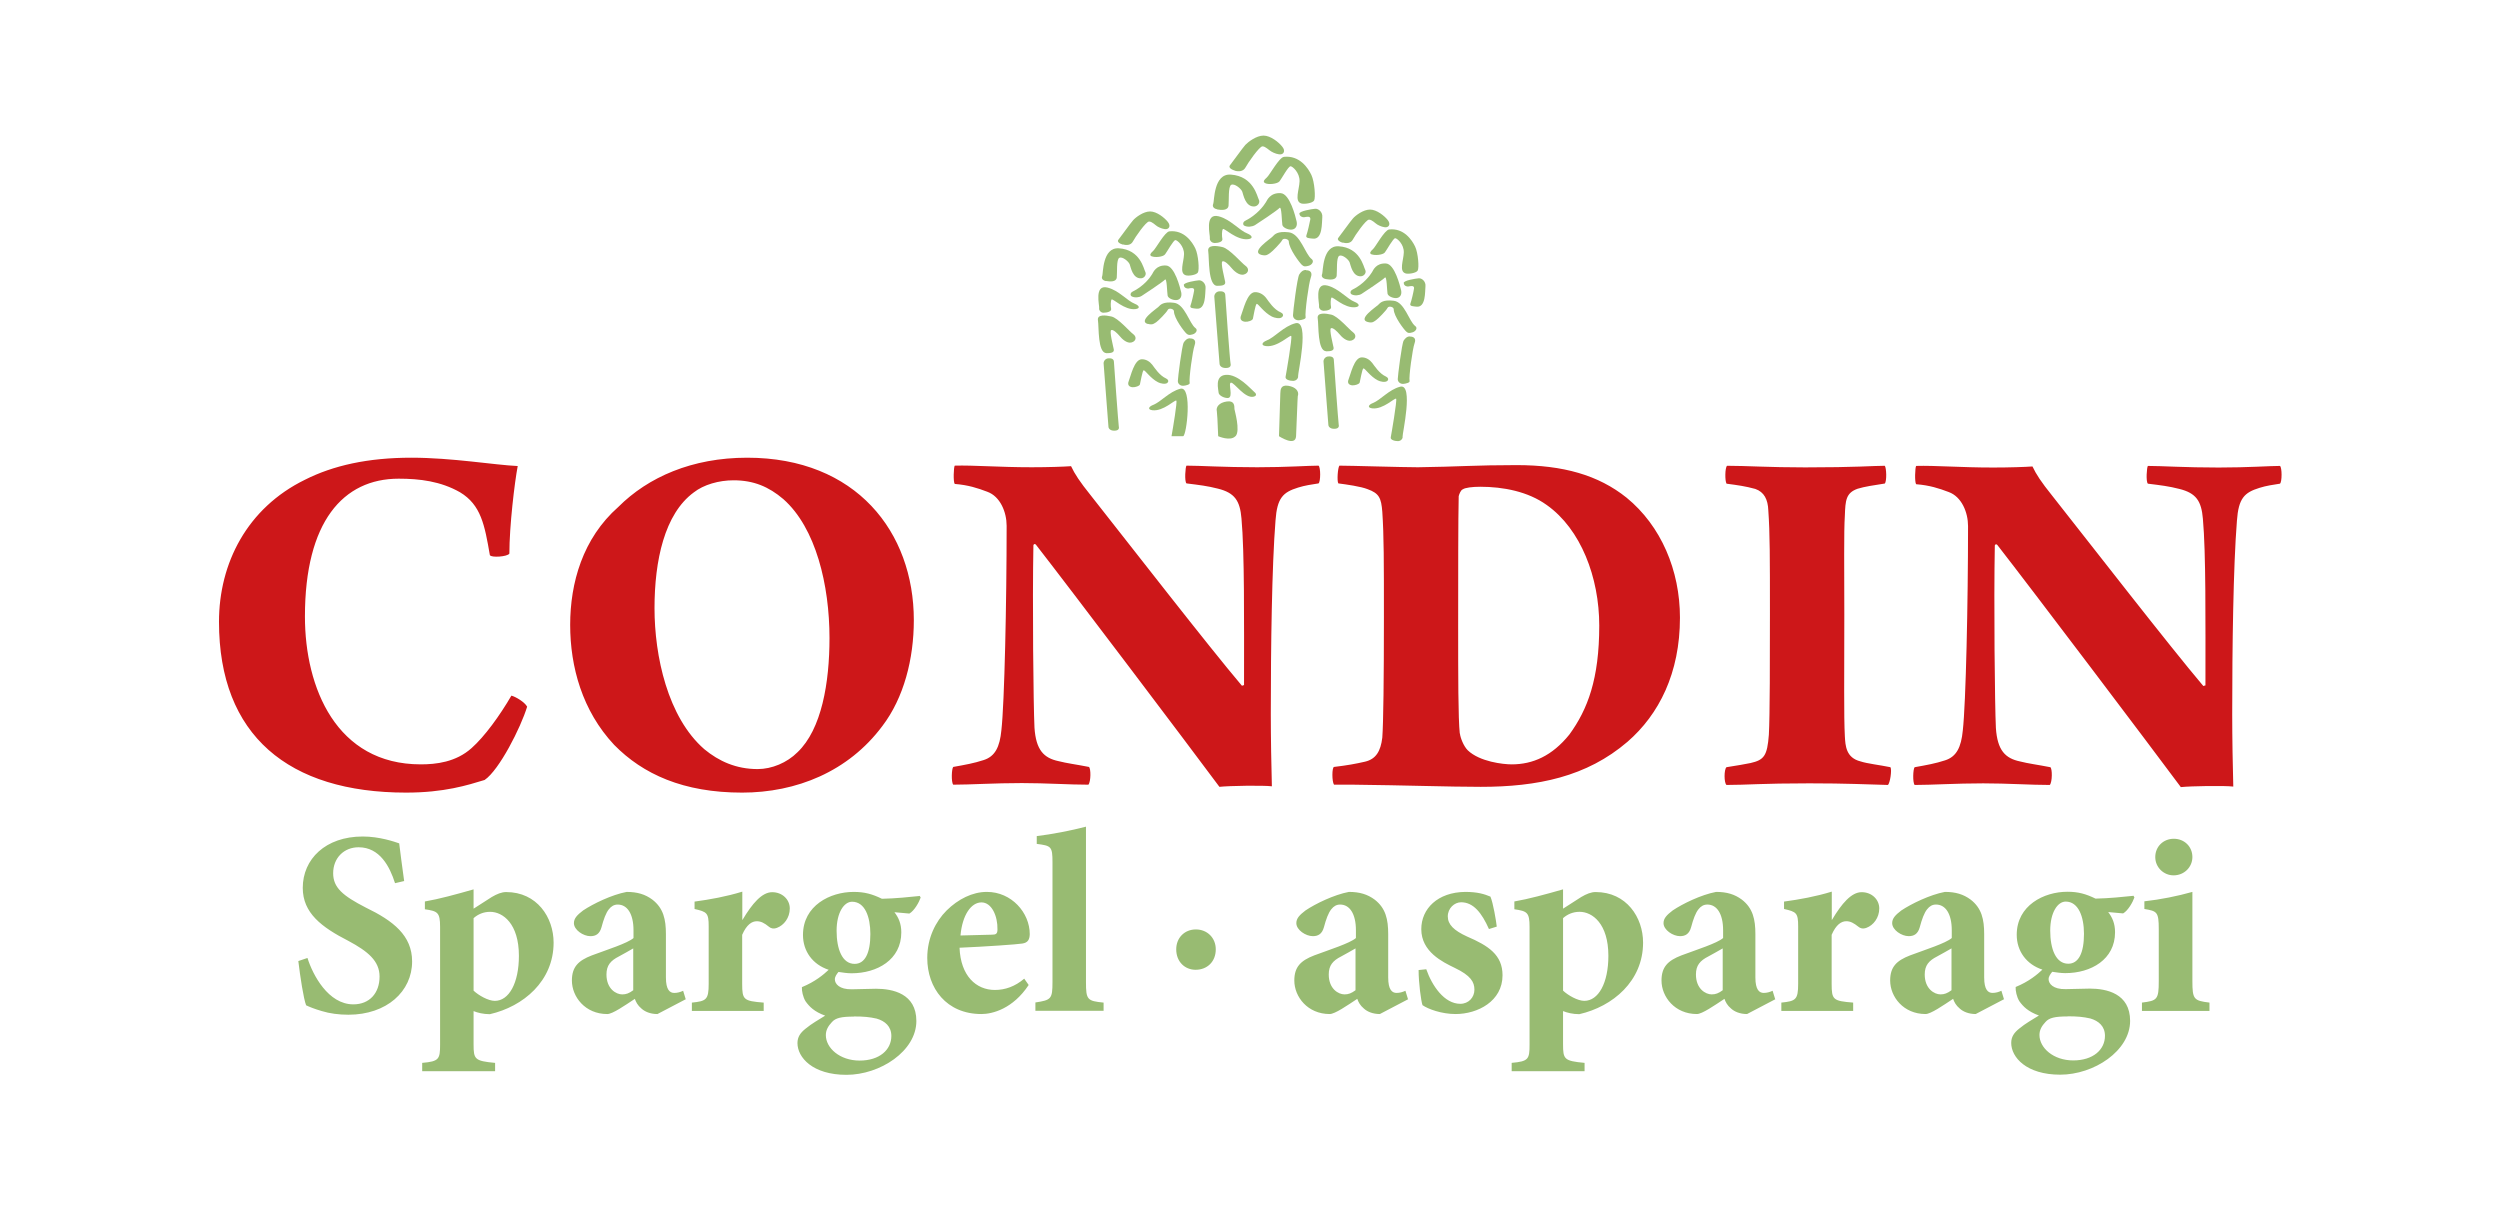 <?xml version="1.0" encoding="UTF-8"?><svg id="a" xmlns="http://www.w3.org/2000/svg" width="65.57mm" height="31.75mm" viewBox="0 0 185.87 90"><defs><style>.b{fill:#98bb72;}.c{fill:#cd1719;}</style></defs><path class="b" d="m99.83,18.03c.27.08.6.07.75-.22.15-.29.97-1.48,1.2-1.48s.46.27.63.37c.17.1.49.23.68.19.19-.04.31-.25.08-.54-.23-.29-.81-.77-1.31-.77s-1.08.44-1.27.66c-.19.21-.96,1.29-1.08,1.43-.12.13.02.29.33.38"/><path class="b" d="m101.96,18.9c.22.11.85.06,1-.13.15-.19.62-1.06.77-1.06.14,0,.66.45.64,1.06-.02.59-.38,1.41.14,1.56.19.06.77-.02.89-.21.12-.19.04-1.31-.19-1.79-.23-.48-.83-1.39-1.93-1.27-.34.04-1,1.27-1.19,1.45-.19.17-.31.31-.12.41"/><path class="b" d="m98.58,20.75c.3.05.76.09.8-.26.04-.35-.04-1.35.19-1.47.23-.12.69.27.77.48.08.21.22,1.08.85,1.04.24-.02.42-.27.31-.48-.12-.21-.37-1.65-1.97-1.75-1.22-.08-1.16,1.89-1.23,2.06-.08.17.02.33.28.38"/><path class="b" d="m100.5,21.89c.22.11.54.08.73-.04.19-.12,1.58-1.04,1.73-1.21.15-.17.16,1,.2,1.19.04.19.39.35.66.33.27-.02.42-.25.35-.58-.08-.33-.48-1.95-1.12-1.99-.74-.05-.96.5-1.04.64-.15.25-.63.9-1.47,1.31-.15.08-.19.27-.04.35"/><path class="b" d="m104.36,21.04c0-.19.88-.33,1.12-.35.23-.02.54.23.5.6-.04.37.04,1.59-.67,1.51-.22-.03-.53-.02-.45-.23.08-.21.23-.85.27-1.12.04-.27-.31-.17-.42-.15-.12.02-.34-.06-.34-.25"/><path class="b" d="m98.38,23.11c.31,0,.62-.1.58-.29-.04-.19-.04-.58.03-.69.08-.12.96.81,1.78.71.39-.05.27-.27-.04-.39-.59-.23-1.19-1-2.04-1.22-1.02-.26-.58,1.37-.62,1.54-.03.13.12.33.31.33"/><path class="b" d="m101.69,23.94c.37.1.46-.04.62-.14.15-.1.77-.73.85-.91.08-.17.46-.08.46.1,0,.52.77,1.52.93,1.66.15.14.23.12.46.06.23-.06.42-.32.21-.47-.45-.32-.79-1.79-1.6-1.88-.81-.1-1,.15-1.16.31-.15.15-1.56,1.07-.77,1.27"/><path class="b" d="m98.58,26.12c.35,0,.6-.04.57-.27-.04-.23-.35-1.39-.19-1.45.15-.06.46.25.62.44.15.19.54.58.89.48.35-.1.39-.42.12-.62-.27-.19-1.12-1.2-1.62-1.31-.4-.09-1.08-.19-1,.29.08.48-.03,2.43.63,2.43"/><path class="b" d="m104.82,25.02c.31,0,.48.16.35.5-.15.4-.44,2.53-.37,2.81.03.11-.24.19-.46.21-.22.02-.42-.14-.42-.35s.3-2.64.44-2.87c.1-.15.24-.31.46-.31"/><path class="b" d="m103.13,28.33c-.16.12-.52.04-.69-.05-.57-.29-.96-.91-1.07-.89-.1.02-.24.93-.28,1.05-.03.12-.34.22-.55.21-.21-.02-.41-.14-.27-.46.14-.33.4-1.6.96-1.62.34-.01.62.19.79.41.17.22.53.8,1.03,1.02.13.06.24.21.07.34"/><path class="b" d="m98.76,26.5c.38-.03.41.18.41.29s.33,4.61.36,4.78c.04.17-.03.31-.34.31s-.43-.17-.43-.31-.36-4.53-.36-4.7.14-.36.36-.37"/><path class="b" d="m103.98,32.8c-.31,0-.62-.1-.58-.29.04-.19.48-2.75.4-2.86-.08-.12-.96.81-1.78.71-.39-.05-.27-.27.04-.39.59-.23,1.19-1,2.04-1.22,1.02-.26.15,3.54.18,3.71.03.13-.12.33-.31.33"/><path class="b" d="m91.8,12.69c.29.08.63.07.8-.24.16-.31,1.03-1.57,1.26-1.57s.48.29.67.39c.18.11.52.24.72.2.2-.04.33-.27.08-.57-.24-.31-.86-.82-1.39-.82s-1.14.47-1.35.69c-.2.22-1.02,1.37-1.14,1.51-.12.14.02.3.35.4"/><path class="b" d="m94.07,13.62c.23.12.9.06,1.06-.14.16-.2.65-1.12.82-1.12.15,0,.69.48.67,1.12-.02.62-.41,1.5.14,1.65.21.06.82-.02.94-.22.12-.2.04-1.39-.2-1.9-.24-.51-.87-1.47-2.04-1.35-.36.04-1.06,1.35-1.27,1.53-.2.18-.33.33-.12.43"/><path class="b" d="m90.49,15.57c.32.06.81.09.85-.28.04-.37-.04-1.43.2-1.55.25-.12.74.29.82.51.08.22.23,1.14.9,1.1.26-.02.45-.29.33-.51-.12-.22-.39-1.74-2.08-1.86-1.3-.09-1.22,2-1.31,2.18-.08.18.02.35.3.4"/><path class="b" d="m92.52,16.78c.23.12.57.08.78-.04.2-.12,1.67-1.1,1.83-1.28.16-.18.17,1.06.21,1.26.04.2.41.37.69.35.29-.02.45-.27.37-.61-.08-.35-.5-2.06-1.18-2.1-.78-.05-1.02.53-1.1.67-.16.27-.67.95-1.55,1.39-.16.08-.2.29-.04.37"/><path class="b" d="m96.6,15.89c0-.2.94-.35,1.18-.37.24-.02.57.24.53.63-.04.39.04,1.69-.71,1.59-.24-.03-.56-.02-.47-.25.08-.22.24-.9.29-1.18.04-.29-.33-.18-.45-.16-.12.02-.36-.06-.36-.27"/><path class="b" d="m90.27,18.07c.33,0,.65-.1.61-.31-.04-.2-.05-.61.04-.73.08-.12,1.02.86,1.88.75.41-.05.28-.28-.04-.41-.63-.24-1.26-1.06-2.16-1.29-1.08-.27-.61,1.45-.65,1.63-.03.14.12.35.33.35"/><path class="b" d="m93.78,18.95c.39.1.49-.04.65-.14.16-.1.82-.78.9-.96.08-.18.49-.08.49.1.01.55.82,1.61.98,1.75.16.14.24.12.49.06s.44-.34.23-.5c-.47-.33-.84-1.89-1.7-1.99-.86-.1-1.06.16-1.22.33s-1.65,1.13-.82,1.35"/><path class="b" d="m90.49,21.25c.37,0,.64-.04.6-.29-.04-.25-.37-1.47-.2-1.53.16-.06.49.27.65.47.16.2.57.61.94.51.37-.1.41-.45.12-.65-.29-.2-1.19-1.27-1.71-1.39-.42-.1-1.14-.2-1.06.31.08.51-.03,2.57.67,2.57"/><path class="b" d="m97.09,20.09c.33,0,.5.17.37.53-.16.42-.46,2.67-.39,2.97.03.12-.25.2-.49.22-.24.02-.45-.14-.45-.37s.31-2.8.47-3.04c.1-.16.25-.33.49-.33"/><path class="b" d="m95.3,23.59c-.16.13-.55.04-.73-.05-.61-.31-1.02-.96-1.13-.95-.11.02-.25.98-.29,1.11-.04.13-.36.24-.58.22-.22-.02-.44-.15-.29-.49.15-.35.43-1.69,1.02-1.71.36-.01.66.2.84.44.18.24.56.85,1.09,1.07.14.06.25.22.07.36"/><path class="b" d="m90.67,21.66c.4-.03.43.19.43.31s.34,4.88.39,5.06c.04.18-.03.33-.36.33s-.46-.18-.46-.33-.39-4.79-.39-4.98.15-.38.38-.39"/><path class="b" d="m91.13,27.87c.9-.08,1.88,1.07,2.08,1.23.2.15.26.32,0,.39-.65.17-1.45-1.07-1.69-1.04-.24.03.21,1.1-.22,1.14-.28.02-.69-.19-.7-.4,0-.2-.33-1.25.53-1.32"/><path class="b" d="m91.86,32.43c.38-.4-.08-1.94-.08-2.01,0-.29-.02-.65-.57-.57-.57.08-.82.41-.74.73.02.07.06.79.1,1.85,0,0,.9.4,1.28,0"/><path class="b" d="m96.5,29.42c.09-.33-.16-.65-.73-.74-.55-.08-.57.28-.58.57,0,.09-.04,1.38-.1,3.18,0,0,1.23.81,1.27,0,.04-.81.11-2.91.13-3.01"/><path class="b" d="m96.19,28.32c-.33,0-.65-.1-.61-.31.04-.2.51-2.91.42-3.03-.08-.12-1.02.86-1.88.75-.41-.05-.28-.28.04-.41.63-.24,1.26-1.06,2.16-1.29,1.08-.27.16,3.75.19,3.93.03.14-.12.35-.33.35"/><path class="b" d="m83.48,18.17c.27.08.6.07.75-.22.15-.29.97-1.48,1.2-1.48s.46.27.63.37c.17.1.49.23.68.19.19-.04.31-.25.08-.54-.23-.29-.81-.77-1.31-.77s-1.08.44-1.27.66c-.19.21-.96,1.29-1.08,1.43-.12.14.02.29.33.38"/><path class="b" d="m85.62,19.05c.22.11.85.06,1-.14.15-.19.62-1.06.77-1.06.14,0,.66.45.64,1.06-.02.59-.38,1.41.14,1.56.2.06.77-.02.89-.21.12-.19.04-1.31-.19-1.79-.23-.48-.83-1.39-1.93-1.27-.34.04-1,1.27-1.2,1.45-.19.17-.31.31-.12.41"/><path class="b" d="m82.23,20.89c.3.05.76.09.8-.26.04-.35-.04-1.35.19-1.46.23-.12.69.27.77.48.08.21.22,1.08.85,1.04.24-.01.42-.27.31-.48-.12-.21-.36-1.65-1.97-1.75-1.23-.08-1.16,1.89-1.23,2.06-.08.17.02.33.28.38"/><path class="b" d="m84.15,22.04c.22.11.54.08.73-.04.19-.12,1.58-1.04,1.73-1.21.15-.17.16,1,.2,1.19.04.19.39.35.66.33.27-.02.42-.25.35-.58-.08-.33-.48-1.95-1.12-1.99-.74-.05-.96.5-1.04.64-.15.26-.63.9-1.47,1.31-.15.08-.19.27-.04.35"/><path class="b" d="m88.01,21.19c0-.19.88-.33,1.12-.35.23-.02.54.23.5.6-.04.37.04,1.59-.67,1.51-.22-.03-.53-.02-.45-.23s.23-.85.27-1.12-.31-.17-.42-.15c-.12.02-.34-.06-.34-.25"/><path class="b" d="m82.03,23.25c.31,0,.62-.1.58-.29-.04-.19-.04-.58.03-.69.08-.12.96.81,1.78.71.39-.05.27-.27-.04-.39-.59-.23-1.19-1-2.04-1.21-1.02-.26-.58,1.37-.62,1.54-.03.13.12.33.31.33"/><path class="b" d="m85.35,24.08c.37.1.46-.04.62-.13.15-.1.77-.73.85-.91.08-.17.46-.08.46.1,0,.52.77,1.52.93,1.66.15.13.23.12.46.06.23-.06.42-.32.21-.47-.45-.32-.79-1.79-1.6-1.88-.81-.1-1,.15-1.16.31-.15.15-1.56,1.07-.77,1.27"/><path class="b" d="m82.24,26.26c.35,0,.6-.04.57-.27-.04-.23-.35-1.39-.19-1.45.15-.06.46.25.62.44.15.19.54.58.89.48.35-.1.39-.42.12-.62-.27-.19-1.12-1.2-1.62-1.31-.4-.09-1.08-.19-1,.29.08.48-.03,2.43.63,2.43"/><path class="b" d="m88.47,25.16c.31,0,.47.16.35.5-.15.4-.44,2.53-.37,2.81.03.11-.24.19-.46.21-.22.02-.42-.13-.42-.35s.3-2.64.44-2.87c.1-.15.24-.31.46-.31"/><path class="b" d="m86.79,28.47c-.16.12-.52.04-.69-.05-.57-.29-.96-.91-1.07-.89-.1.02-.24.93-.28,1.05-.03.12-.34.22-.55.21-.21-.02-.41-.14-.28-.46.14-.33.4-1.6.96-1.62.34-.01.62.19.79.41.17.22.53.8,1.03,1.02.13.06.24.21.07.34"/><path class="b" d="m82.41,26.64c.38-.03.41.18.41.29s.33,4.61.36,4.78c.04.17-.03.31-.34.31s-.43-.17-.43-.31-.36-4.53-.36-4.7.14-.36.36-.37"/><path class="b" d="m87.96,32.43c.26,0,.71-3.76-.2-3.53-.85.22-1.45.99-2.04,1.21-.31.12-.43.34-.04.39.82.1,1.7-.83,1.78-.71.07.1-.24,1.97-.36,2.64h.87Z"/><path class="c" d="m142.46,36c1.01.08,1.71.31,2.42.58.97.35,1.44,1.52,1.44,2.53,0,5.69-.16,13.17-.39,15.2-.12,1.25-.47,1.95-1.32,2.22-.7.23-1.36.35-2.26.51-.12.12-.16,1.13,0,1.32,1.25,0,3.08-.12,5.1-.12,1.79,0,3.55.12,4.95.12.19-.23.19-1.21.04-1.32-.97-.19-1.64-.27-2.26-.43-1.09-.23-1.68-.82-1.79-2.49-.08-1.64-.16-9.31-.08-13.56,0-.04.08-.16.19-.04,2.61,3.35,11.3,14.85,13.64,18,.74-.08,3.23-.12,3.9-.04-.04-1.4-.08-3.66-.08-5.38,0-4.99.08-10.99.35-14.38.12-1.68.55-2.1,1.68-2.45.51-.16,1.01-.23,1.52-.31.16-.12.16-1.21,0-1.32-.74,0-2.38.12-4.56.12-2.49,0-4.25-.12-5.26-.12-.08.08-.16,1.17,0,1.32.97.12,1.56.19,2.34.39,1.25.31,1.64.9,1.75,2.22.23,2.53.19,7.56.19,12.39-.08,0-.08.04-.16.04-2.57-3.04-8.22-10.33-11.26-14.18-.78-.97-1.17-1.56-1.44-2.14-.55.04-1.71.08-2.92.08-2.45,0-4.32-.16-5.73-.12-.08.12-.12,1.21,0,1.36m-14.1-.04c.9.12,1.4.19,2.14.39.66.23.94.78.97,1.6.12,1.68.12,3.55.12,7.68,0,3.16,0,7.64-.08,9-.12,1.56-.35,1.87-1.36,2.1-.43.08-.97.19-1.79.31-.19.16-.19,1.17,0,1.32,1.48,0,2.65-.12,6.16-.12,2.77,0,4.25.08,5.84.12.16-.12.31-1.13.19-1.32-.78-.16-1.75-.27-2.22-.43-1.09-.27-1.13-1.17-1.17-1.87-.08-1.52-.04-4.36-.04-9.08,0-3.35-.04-6.12.04-7.33.04-1.13.08-1.68.94-1.99.51-.16,1.25-.27,2.03-.39.16-.19.12-1.17,0-1.32-.82,0-2.14.12-5.92.12-2.69,0-4.4-.12-5.81-.12-.16.16-.16,1.13-.04,1.32m-19.83,18.59c-.12-1.17-.12-4.25-.12-7.99,0-3.55,0-8.1.04-9.66.04-.16.16-.47.31-.51.16-.12.7-.19,1.29-.19,1.71,0,3.55.35,4.95,1.36,2.53,1.79,3.9,5.38,3.9,8.96,0,3.97-.86,6.23-2.22,8.1-1.29,1.6-2.73,2.22-4.29,2.22-.62,0-2.38-.19-3.27-1.05-.31-.31-.55-.94-.58-1.25m-9.04-18.59c.62.08,1.68.23,2.18.43.86.31,1.01.66,1.09,1.68.12,1.79.12,3.7.12,7.87,0,4.48-.04,7.87-.12,8.92-.12,1.01-.47,1.6-1.29,1.79-.7.16-1.29.27-2.3.39-.16.04-.16,1.09,0,1.32h1.48c3.7.04,7.09.16,9.43.16,4.21,0,7.87-.74,10.91-3.35,2.34-2.03,3.9-5.1,3.9-9.23,0-3.51-1.4-6.82-3.97-8.92-2.1-1.68-4.71-2.42-8.18-2.42-3.08,0-4.32.12-7.33.16-1.13,0-5.03-.12-5.84-.12-.12.16-.19,1.13-.08,1.32m-28.52.04c1.01.08,1.71.31,2.42.58.97.35,1.44,1.52,1.44,2.53,0,5.69-.16,13.17-.39,15.2-.12,1.25-.47,1.95-1.32,2.22-.7.23-1.36.35-2.26.51-.12.12-.16,1.13,0,1.32,1.25,0,3.08-.12,5.1-.12,1.79,0,3.55.12,4.95.12.19-.23.19-1.21.04-1.32-.97-.19-1.64-.27-2.26-.43-1.09-.23-1.68-.82-1.79-2.49-.08-1.64-.16-9.31-.08-13.56,0-.04.08-.16.19-.04,2.61,3.35,11.3,14.85,13.64,18,.74-.08,3.23-.12,3.9-.04-.04-1.4-.08-3.66-.08-5.38,0-4.99.08-10.99.35-14.38.12-1.68.55-2.1,1.68-2.45.51-.16,1.01-.23,1.52-.31.16-.12.16-1.21,0-1.32-.74,0-2.38.12-4.56.12-2.49,0-4.25-.12-5.26-.12-.08.08-.16,1.17,0,1.32.97.12,1.56.19,2.34.39,1.25.31,1.64.9,1.75,2.22.23,2.53.19,7.56.19,12.39-.08,0-.08.04-.16.04-2.57-3.04-8.22-10.33-11.26-14.18-.78-.97-1.17-1.56-1.44-2.14-.55.04-1.71.08-2.92.08-2.45,0-4.33-.16-5.73-.12-.08.12-.12,1.21,0,1.36m-14.65,21.2c-1.6,0-2.88-.58-3.97-1.48-2.73-2.38-3.7-6.94-3.7-10.48s.74-7.01,2.92-8.61c.74-.58,1.87-.9,2.96-.9,1.48,0,2.61.47,3.7,1.4,2.42,2.14,3.43,6.39,3.43,10.33,0,3.31-.58,6.78-2.38,8.49-.78.78-1.91,1.25-2.96,1.25m-1.17,1.75c4.05,0,7.91-1.56,10.44-4.95,1.6-2.1,2.34-4.99,2.34-7.87,0-6.55-4.29-12.08-12.39-12.08-4.09,0-7.36,1.44-9.58,3.66-2.65,2.34-3.58,5.65-3.58,8.77s.9,6.39,3.27,8.92c2.14,2.18,5.14,3.55,9.51,3.55m-18.74-17.65c.08.19,1.29.12,1.44-.12,0-2.06.39-5.3.62-6.51-1.75-.08-4.87-.62-7.91-.62-3.23,0-5.81.58-7.91,1.64-4.29,2.1-6.39,6.2-6.39,10.56,0,8.46,5.18,12.7,13.91,12.7,2.84,0,4.56-.55,5.84-.94,1.09-.74,2.69-3.9,3.16-5.45-.19-.35-.86-.74-1.17-.82-.86,1.48-1.99,3.04-2.96,3.9-1.17,1.05-2.65,1.21-3.78,1.21-6.27,0-8.61-5.69-8.61-10.99,0-7.05,2.84-10.25,6.97-10.25,1.56,0,3.12.19,4.56,1.01,1.56.94,1.83,2.42,2.22,4.68"/><path class="b" d="m164.27,75.16v-.62c-1.17-.14-1.27-.25-1.27-1.6v-6.63c-1.09.31-2.38.57-3.57.7v.57c.94.16,1.07.21,1.07,1.5v3.86c0,1.38-.12,1.46-1.25,1.6v.62h5.01Zm-2.67-10.08c.8,0,1.4-.62,1.4-1.36,0-.78-.6-1.36-1.38-1.36s-1.38.58-1.38,1.36.64,1.36,1.36,1.36m-7.89,10.48c.74,0,1.17.04,1.7.16.62.18,1.09.58,1.09,1.29,0,1.03-.88,1.83-2.36,1.83s-2.51-.94-2.51-1.89c0-.39.18-.68.45-.97.27-.31.7-.41,1.64-.41m-.14-8.54c.95,0,1.36,1.13,1.36,2.4,0,1.44-.41,2.22-1.17,2.22-.92,0-1.34-1.09-1.34-2.46s.56-2.16,1.15-2.16m5.05-.43c-.78.08-1.81.19-2.83.21-.72-.35-1.29-.51-2.08-.51h-.02c-1.73,0-3.76,1.01-3.76,3.2,0,1.21.72,2.2,1.91,2.59-.37.35-.99.88-1.99,1.29-.02.27.08.74.27,1.05.29.41.66.78,1.46,1.07-.49.31-.99.58-1.46.97-.39.31-.6.62-.6,1.07,0,1.07,1.13,2.36,3.64,2.36s5.2-1.77,5.2-4c0-2.05-1.77-2.4-3-2.4-.62,0-1.17.04-1.79.04-.94.02-1.27-.41-1.27-.74,0-.21.14-.39.27-.55.29.04.62.1.97.1,1.91,0,3.7-1.01,3.7-3.04,0-.66-.21-1.11-.51-1.5l1.11.1c.37-.21.72-.84.84-1.19l-.08-.14Zm-13.54,7.02c-.31.23-.53.31-.82.31-.45,0-1.17-.41-1.17-1.48,0-.68.31-1.03.92-1.34.41-.21.72-.41,1.07-.6v3.12Zm3.9.66l-.19-.62c-.21.1-.43.16-.66.16-.33,0-.62-.23-.62-1.15v-3.22c0-1.09-.18-1.93-1.01-2.57-.53-.39-1.11-.57-1.91-.57-1.11.21-2.49.88-3.24,1.38-.43.33-.68.58-.68.94,0,.51.7.97,1.23.97.39,0,.68-.16.82-.66.16-.6.33-1.07.55-1.34.18-.23.39-.35.66-.35.7,0,1.17.68,1.17,1.91v.58c-.45.39-1.95.86-3.1,1.29-1.01.39-1.48.86-1.48,1.87,0,1.21.99,2.49,2.63,2.49.39,0,1.31-.64,2.05-1.13.08.23.21.49.49.72.25.23.66.41,1.19.41l2.12-1.11Zm-12.8-5.92v-2.07c-1.21.37-2.38.58-3.55.74v.55c.92.21,1.05.29,1.05,1.29v4.27c0,1.19-.18,1.29-1.25,1.4v.62h5.34v-.62c-1.5-.12-1.6-.21-1.6-1.4v-3.64c.33-.76.72-1.01,1.09-1.01.31,0,.56.14.9.41.14.12.33.18.6.08.51-.19.95-.74.95-1.44,0-.66-.55-1.21-1.31-1.21s-1.48.84-2.2,2.05h-.04Zm-8.11,5.26c-.31.23-.53.31-.82.31-.45,0-1.17-.41-1.17-1.48,0-.68.31-1.03.92-1.34.41-.21.72-.41,1.07-.6v3.12Zm3.9.66l-.19-.62c-.21.1-.43.16-.66.16-.33,0-.62-.23-.62-1.15v-3.22c0-1.09-.18-1.93-1.01-2.57-.53-.39-1.11-.57-1.91-.57-1.11.21-2.49.88-3.23,1.38-.43.33-.68.58-.68.94,0,.51.7.97,1.23.97.39,0,.68-.16.82-.66.16-.6.33-1.07.55-1.34.18-.23.39-.35.66-.35.7,0,1.17.68,1.17,1.91v.58c-.45.39-1.95.86-3.1,1.29-1.01.39-1.48.86-1.48,1.87,0,1.21.99,2.49,2.63,2.49.39,0,1.31-.64,2.05-1.13.08.23.21.49.49.72.25.23.66.41,1.19.41l2.12-1.11Zm-15.77-6.02c.33-.29.74-.47,1.23-.47.95,0,2.14.88,2.14,3.27,0,2.03-.74,3.35-1.79,3.35-.49,0-1.21-.41-1.58-.76v-5.4Zm0-.72v-1.42c-1.29.37-2.57.72-3.62.9v.58c.95.14,1.13.23,1.13,1.31v8.75c0,1.09-.08,1.25-1.33,1.36v.62h5.42v-.62c-1.52-.14-1.6-.27-1.6-1.38v-2.47c.29.12.72.23,1.21.23,2.49-.57,4.74-2.46,4.74-5.32,0-1.87-1.23-3.76-3.53-3.76-.33,0-.68.14-1.07.37l-1.34.86Zm-4.93,1.34c-.04-.39-.27-1.77-.47-2.22-.45-.19-.97-.35-1.87-.35-2.05.02-3.27,1.25-3.27,2.77,0,1.68,1.58,2.44,2.49,2.88,1.19.57,1.46,1.05,1.46,1.62s-.43,1.05-1.05,1.05c-1.19,0-2.1-1.34-2.53-2.57l-.57.06c0,.94.18,2.3.29,2.61.41.29,1.42.66,2.46.66,1.64,0,3.49-.95,3.49-2.88,0-1.52-1.05-2.2-2.63-2.88-.99-.45-1.44-.9-1.44-1.5s.49-1.05.99-1.05c.92,0,1.54.8,2.07,1.99l.58-.18Zm-10.5,4.74c-.31.23-.53.31-.82.31-.45,0-1.17-.41-1.17-1.48,0-.68.31-1.03.92-1.34.41-.21.72-.41,1.07-.6v3.12Zm3.9.66l-.19-.62c-.21.1-.43.16-.66.16-.33,0-.62-.23-.62-1.15v-3.22c0-1.09-.18-1.93-1.01-2.57-.53-.39-1.11-.57-1.91-.57-1.11.21-2.49.88-3.23,1.38-.43.33-.68.58-.68.94,0,.51.7.97,1.23.97.39,0,.68-.16.82-.66.16-.6.33-1.07.55-1.34.18-.23.39-.35.66-.35.7,0,1.17.68,1.17,1.91v.58c-.45.39-1.95.86-3.1,1.29-1.01.39-1.48.86-1.48,1.87,0,1.21.99,2.49,2.63,2.49.39,0,1.31-.64,2.05-1.13.08.23.21.49.49.72.25.23.66.41,1.19.41l2.12-1.11Zm-15.79-2.18c.86,0,1.5-.6,1.5-1.52,0-.86-.64-1.48-1.48-1.48s-1.46.62-1.46,1.48c0,.92.64,1.52,1.44,1.52m-6.84,3.06v-.62c-1.21-.12-1.31-.21-1.31-1.52v-11.56c-1.11.29-2.55.57-3.66.7v.58c1.07.14,1.17.18,1.17,1.36v8.91c0,1.27-.1,1.34-1.27,1.52v.62h5.07Zm-9.08-8.07c.76,0,1.21,1.01,1.19,2.01,0,.33-.12.39-.41.39-.8.02-1.52.04-2.34.06.14-1.54.8-2.46,1.56-2.46m3.18,5.67c-.68.58-1.42.84-2.18.84-1.4,0-2.55-1.05-2.63-3.14,1.91-.08,4.31-.25,4.66-.31.43-.06.55-.31.56-.7,0-1.6-1.36-3.14-3.18-3.14h-.02c-1.05,0-2.12.53-2.98,1.38-.82.82-1.44,2.05-1.44,3.53,0,2.24,1.42,4.17,4.03,4.17.82,0,2.34-.39,3.51-2.16l-.33-.47Zm-12.67,2.81c.74,0,1.17.04,1.7.16.62.18,1.09.58,1.09,1.29,0,1.03-.88,1.83-2.36,1.83s-2.51-.94-2.51-1.89c0-.39.18-.68.45-.97.27-.31.7-.41,1.64-.41m-.14-8.54c.96,0,1.36,1.13,1.36,2.4,0,1.44-.41,2.22-1.17,2.22-.92,0-1.34-1.09-1.34-2.46s.56-2.16,1.15-2.16m5.05-.43c-.78.08-1.81.19-2.83.21-.72-.35-1.29-.51-2.09-.51h-.02c-1.73,0-3.76,1.01-3.76,3.2,0,1.21.72,2.2,1.91,2.59-.37.35-.99.88-1.99,1.29-.02.27.08.74.27,1.05.29.41.66.78,1.46,1.07-.49.31-.99.58-1.46.97-.39.31-.6.62-.6,1.07,0,1.07,1.13,2.36,3.64,2.36s5.2-1.77,5.2-4c0-2.05-1.77-2.4-3-2.4-.62,0-1.17.04-1.79.04-.94.02-1.27-.41-1.27-.74,0-.21.14-.39.27-.55.29.04.62.1.97.1,1.91,0,3.7-1.01,3.7-3.04,0-.66-.21-1.11-.51-1.5l1.11.1c.37-.21.72-.84.84-1.19l-.08-.14Zm-13.21,1.75v-2.07c-1.21.37-2.38.58-3.55.74v.55c.92.21,1.05.29,1.05,1.29v4.27c0,1.19-.18,1.29-1.25,1.4v.62h5.34v-.62c-1.5-.12-1.6-.21-1.6-1.4v-3.64c.33-.76.72-1.01,1.09-1.01.31,0,.57.14.9.41.14.12.33.18.6.08.51-.19.95-.74.95-1.44,0-.66-.55-1.21-1.31-1.21s-1.48.84-2.2,2.05h-.04Zm-8.11,5.26c-.31.23-.53.31-.82.31-.45,0-1.17-.41-1.17-1.48,0-.68.31-1.03.92-1.34.41-.21.72-.41,1.07-.6v3.12Zm3.9.66l-.19-.62c-.21.1-.43.16-.66.16-.33,0-.62-.23-.62-1.15v-3.22c0-1.09-.18-1.93-1.01-2.57-.53-.39-1.11-.57-1.91-.57-1.11.21-2.49.88-3.24,1.38-.43.33-.68.58-.68.94,0,.51.7.97,1.23.97.39,0,.68-.16.82-.66.16-.6.33-1.07.55-1.34.18-.23.39-.35.66-.35.7,0,1.17.68,1.17,1.91v.58c-.45.39-1.95.86-3.1,1.29-1.01.39-1.48.86-1.48,1.87,0,1.21.99,2.49,2.63,2.49.39,0,1.31-.64,2.05-1.13.08.23.21.49.49.72.25.23.66.41,1.19.41l2.12-1.11Zm-15.77-6.02c.33-.29.74-.47,1.23-.47.95,0,2.14.88,2.14,3.27,0,2.03-.74,3.35-1.79,3.35-.49,0-1.21-.41-1.58-.76v-5.4Zm0-.72v-1.42c-1.29.37-2.57.72-3.62.9v.58c.95.14,1.13.23,1.13,1.31v8.75c0,1.09-.08,1.25-1.33,1.36v.62h5.42v-.62c-1.52-.14-1.6-.27-1.6-1.38v-2.47c.29.12.72.23,1.21.23,2.49-.57,4.74-2.46,4.74-5.32,0-1.87-1.23-3.76-3.53-3.76-.33,0-.68.14-1.07.37l-1.34.86Zm-5.16-2.03c-.16-1.21-.29-2.09-.37-2.81-.35-.12-1.46-.51-2.71-.51-2.77,0-4.46,1.68-4.46,3.82,0,1.87,1.4,2.92,3.39,3.94,1.46.78,2.32,1.5,2.32,2.65,0,1.25-.76,2.07-1.95,2.07-1.87,0-3.02-2.2-3.41-3.45l-.68.23c.14,1.17.39,2.81.58,3.29.25.12.62.27,1.17.43.58.18,1.27.27,1.97.27,2.85,0,4.74-1.73,4.74-3.96,0-1.93-1.4-3.02-3.45-4.01-1.71-.88-2.42-1.48-2.42-2.55,0-1.13.8-1.93,1.89-1.93,1.58,0,2.32,1.44,2.71,2.67l.68-.16Z"/></svg>
